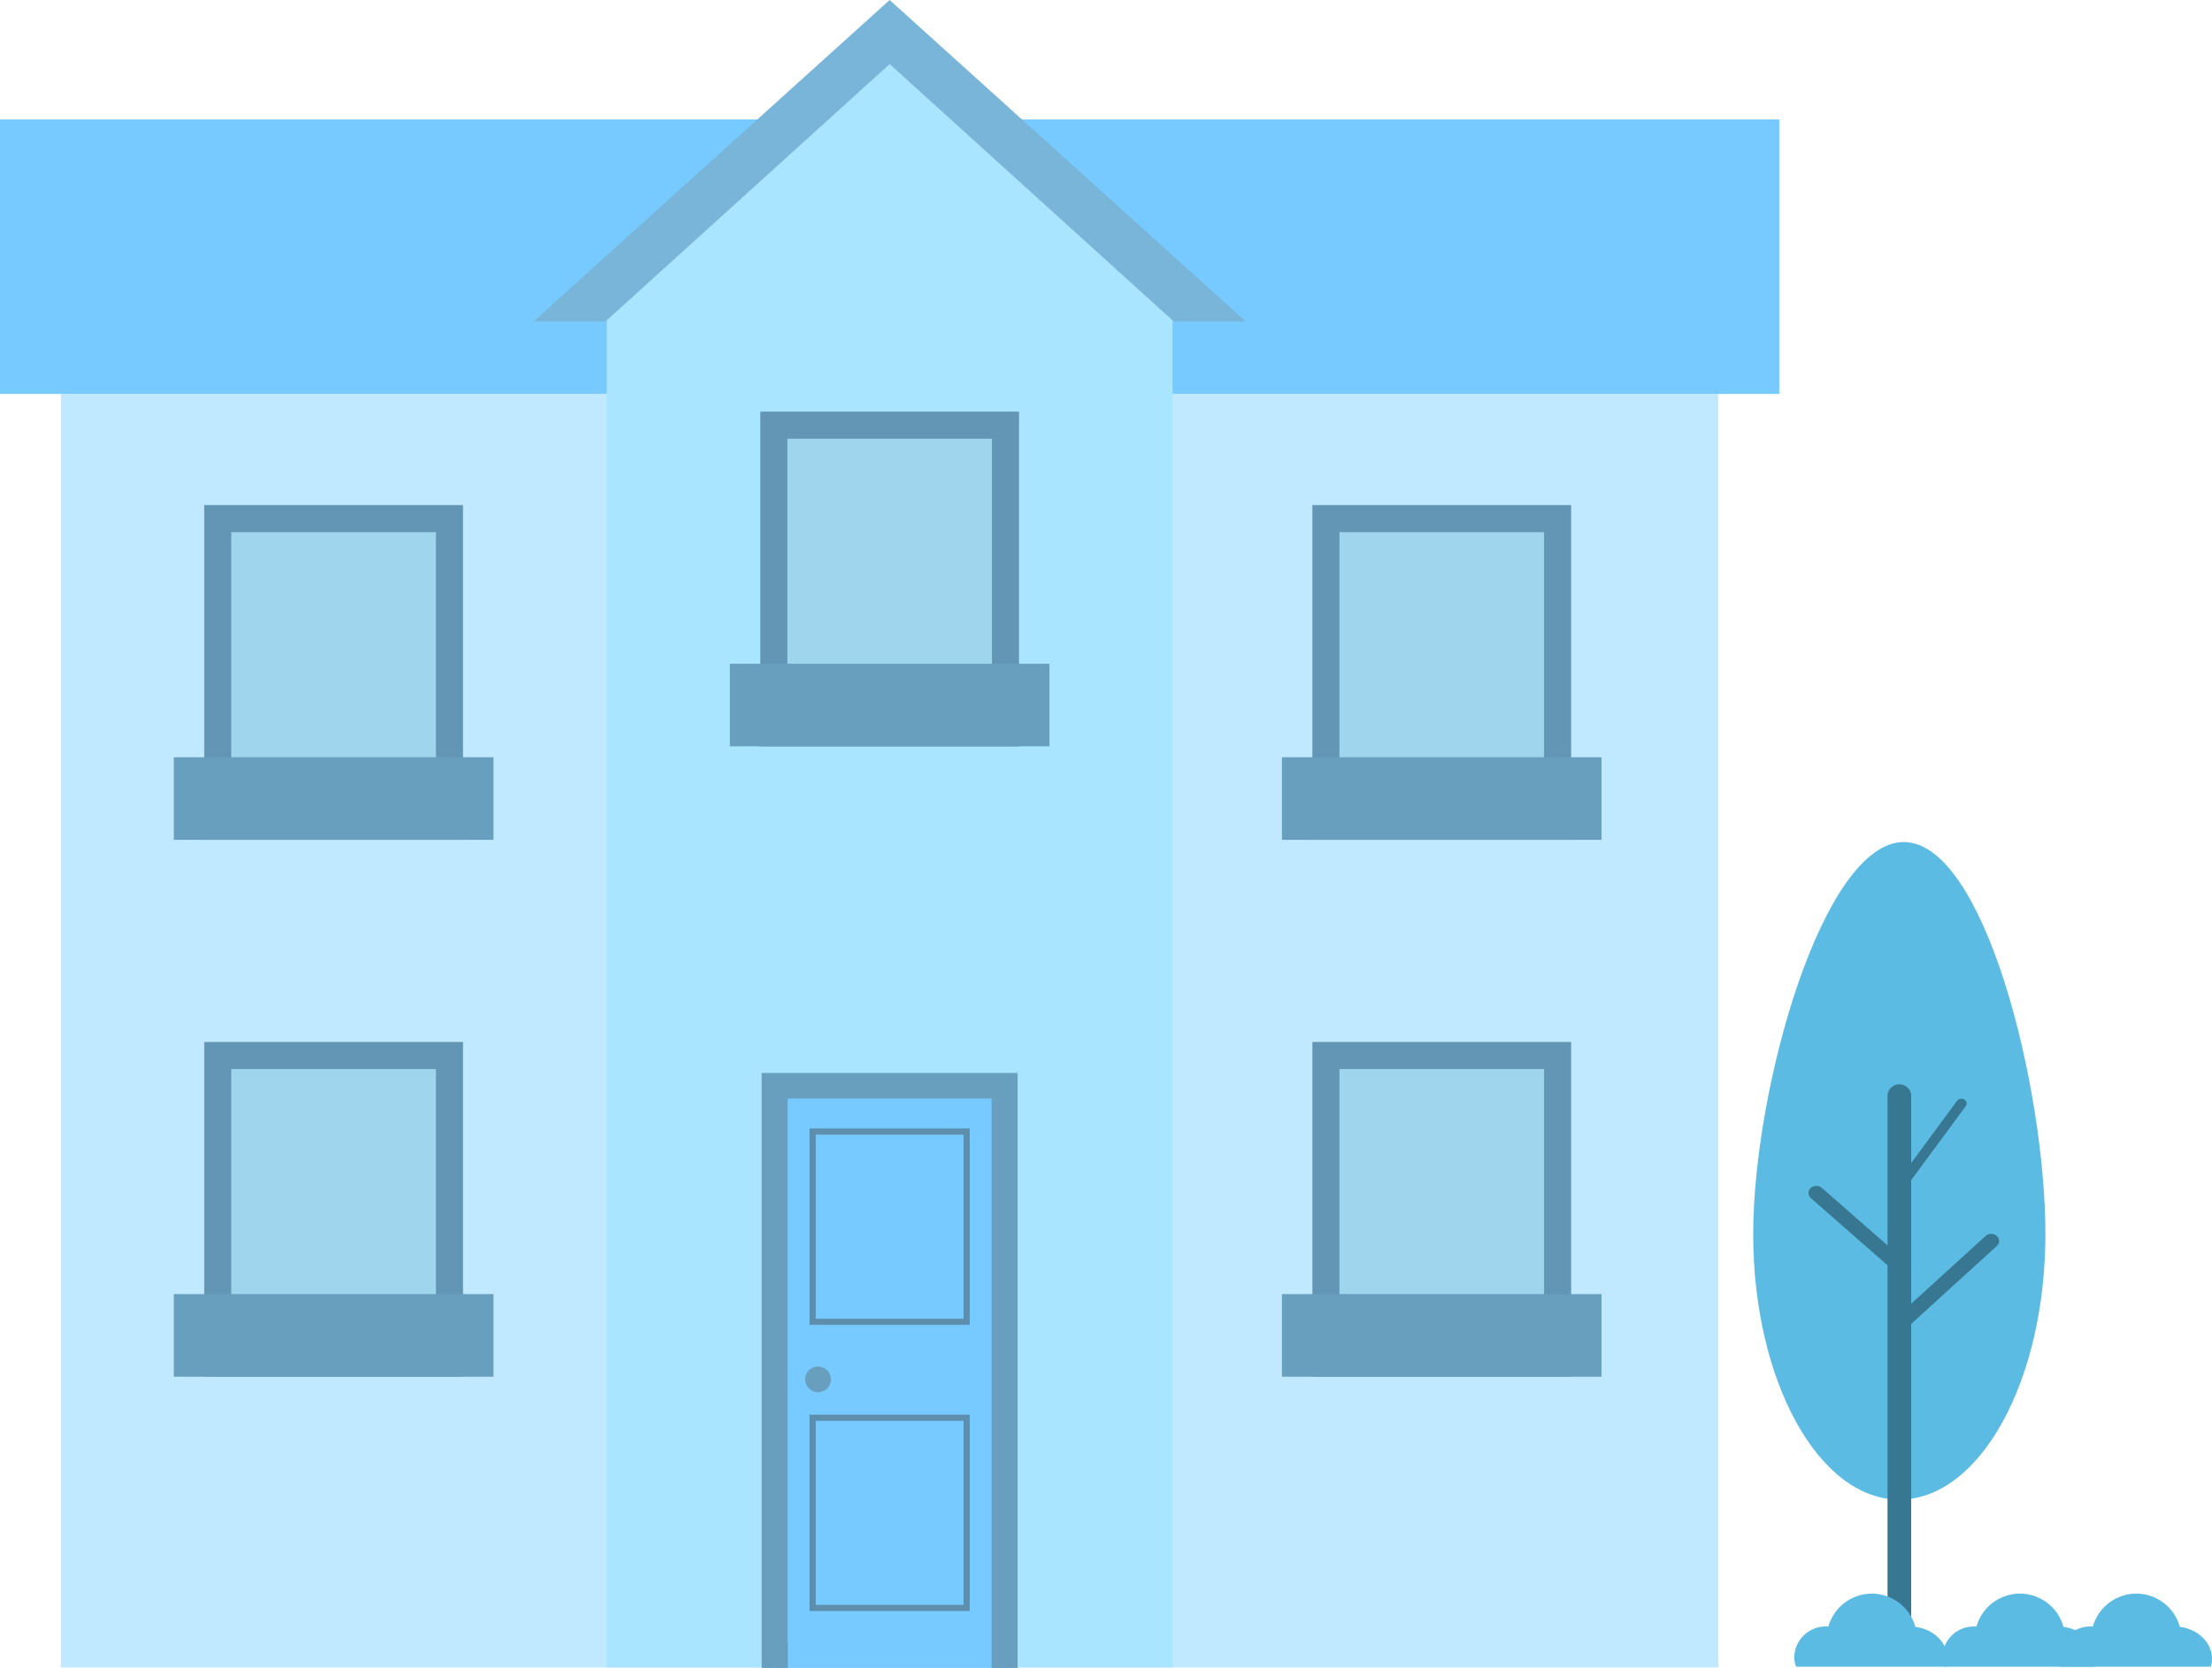 <?xml version="1.0" encoding="UTF-8"?> <svg xmlns="http://www.w3.org/2000/svg" xmlns:xlink="http://www.w3.org/1999/xlink" width="487" height="367.191" viewBox="0 0 487 367.191"><defs><clipPath id="a"><rect width="487" height="367.19" fill="none"></rect></clipPath></defs><rect width="364.915" height="280.349" transform="translate(13.408 86.718)" fill="#c0e9ff"></rect><rect width="391.73" height="60.429" transform="translate(0 26.288)" fill="#77caff"></rect><path d="M256.477,79.606V378.025H381.054V79.606L318.768,22.869Z" transform="translate(-122.901 -10.958)" fill="#a9e5ff"></path><rect width="50.624" height="128.181" transform="translate(170.555 239.009)" fill="#77caff"></rect><path d="M321.975,453.529V584.516h5.763V578.9h-.032V459.144H372.6V578.9h0v5.615h5.737V453.529Z" transform="translate(-154.287 -217.326)" fill="#689ebe"></path><path d="M342.2,520.232h35.29v-43.22H342.2Zm33.91-1.352H343.581V478.363h32.531Z" transform="translate(-163.979 -228.579)" fill="#5d8eab"></path><path d="M342.2,641.192h35.29V597.976H342.2Zm1.379-41.864h32.531v40.513H343.581Z" transform="translate(-163.979 -286.543)" fill="#5d8eab"></path><g clip-path="url(#a)"><path d="M340.382,580.4a2.831,2.831,0,1,0,2.83-2.774,2.8,2.8,0,0,0-2.83,2.774" transform="translate(-163.107 -276.794)" fill="#689ebe"></path><rect width="45.027" height="61.746" transform="translate(173.351 96.586)" fill="#9fd6ed"></rect><path d="M321.384,247.677h56.972V173.989H321.384Zm5.971-67.717h45.027v61.746H327.355Z" transform="translate(-154.003 -83.373)" fill="#6396b4"></path><rect width="70.367" height="18.182" transform="translate(160.681 146.121)" fill="#689ebe"></rect><rect width="45.027" height="61.741" transform="translate(50.936 117.166)" fill="#9fd6ed"></rect><path d="M86.337,287.192h56.972V213.5H86.337Zm5.971-67.717h45.027v61.741H92.308Z" transform="translate(-41.372 -102.309)" fill="#6396b4"></path><rect width="70.366" height="18.182" transform="translate(38.266 166.701)" fill="#689ebe"></rect><rect width="45.027" height="61.741" transform="translate(50.936 235.352)" fill="#9fd6ed"></rect><path d="M86.337,514.116h56.972V440.431H86.337ZM92.308,446.4h45.027v61.741H92.308Z" transform="translate(-41.372 -211.049)" fill="#6396b4"></path><rect width="70.366" height="18.18" transform="translate(38.266 284.887)" fill="#689ebe"></rect><rect width="45.027" height="61.741" transform="translate(294.906 117.166)" fill="#9fd6ed"></rect><path d="M554.781,287.192h56.973V213.5H554.781Zm5.97-67.717h45.027v61.741H560.751Z" transform="translate(-265.845 -102.309)" fill="#6396b4"></path><rect width="70.367" height="18.182" transform="translate(282.236 166.701)" fill="#689ebe"></rect><rect width="45.027" height="61.741" transform="translate(294.906 235.352)" fill="#9fd6ed"></rect><path d="M554.781,514.116h56.973V440.431H554.781Zm5.97-67.715h45.027v61.741H560.751Z" transform="translate(-265.845 -211.049)" fill="#6396b4"></path><rect width="70.367" height="18.18" transform="translate(282.236 284.887)" fill="#689ebe"></rect><path d="M303.945,0l-78.4,70.769h15.842L303.945,14.1,366.5,70.77h15.842Z" transform="translate(-108.08 0)" fill="#78b5d9"></path><path d="M805.467,442.262c0,32.262-14.4,58.417-32.165,58.417s-32.166-26.155-32.166-58.417,15.387-86.332,33.153-86.332,31.178,54.07,31.178,86.332" transform="translate(-355.144 -170.557)" fill="#5cbbe2"></path><path d="M805.957,491.713a1.875,1.875,0,0,0-2.459.006l-16.384,14.9V479.437l12.017-16.3a.989.989,0,0,0-.321-1.453,1.239,1.239,0,0,0-1.608.293l-10.087,13.686V460.691a2.62,2.62,0,0,0-5.213,0v33.1l-14.449-12.651a1.873,1.873,0,0,0-2.457.035,1.466,1.466,0,0,0,.039,2.22L781.9,498.169V583.06a2.62,2.62,0,0,0,5.213,0V511.072l18.85-17.137a1.466,1.466,0,0,0-.007-2.222" transform="translate(-366.342 -219.63)" fill="#387791"></path><path d="M791.955,689.7a6.117,6.117,0,0,0,.268-1.757c0-3.558-3.074-6.5-7.079-7.011A9.936,9.936,0,0,0,766,680.855c-.115,0-.228-.016-.345-.016a6.937,6.937,0,0,0-7.17,6.678,6.248,6.248,0,0,0,.4,2.178Z" transform="translate(-363.455 -322.787)" fill="#5cbbe2"></path><path d="M854.567,689.7a6.129,6.129,0,0,0,.267-1.757c0-3.558-3.074-6.5-7.079-7.011a9.936,9.936,0,0,0-19.148-.073c-.115,0-.228-.016-.345-.016a6.937,6.937,0,0,0-7.17,6.678,6.247,6.247,0,0,0,.4,2.178Z" transform="translate(-393.458 -322.787)" fill="#5cbbe2"></path><path d="M903.765,689.7a6.117,6.117,0,0,0,.268-1.757c0-3.558-3.074-6.5-7.079-7.011a9.936,9.936,0,0,0-19.148-.073c-.115,0-.228-.016-.345-.016a6.937,6.937,0,0,0-7.17,6.678,6.247,6.247,0,0,0,.4,2.178Z" transform="translate(-417.033 -322.787)" fill="#5cbbe2"></path></g></svg> 